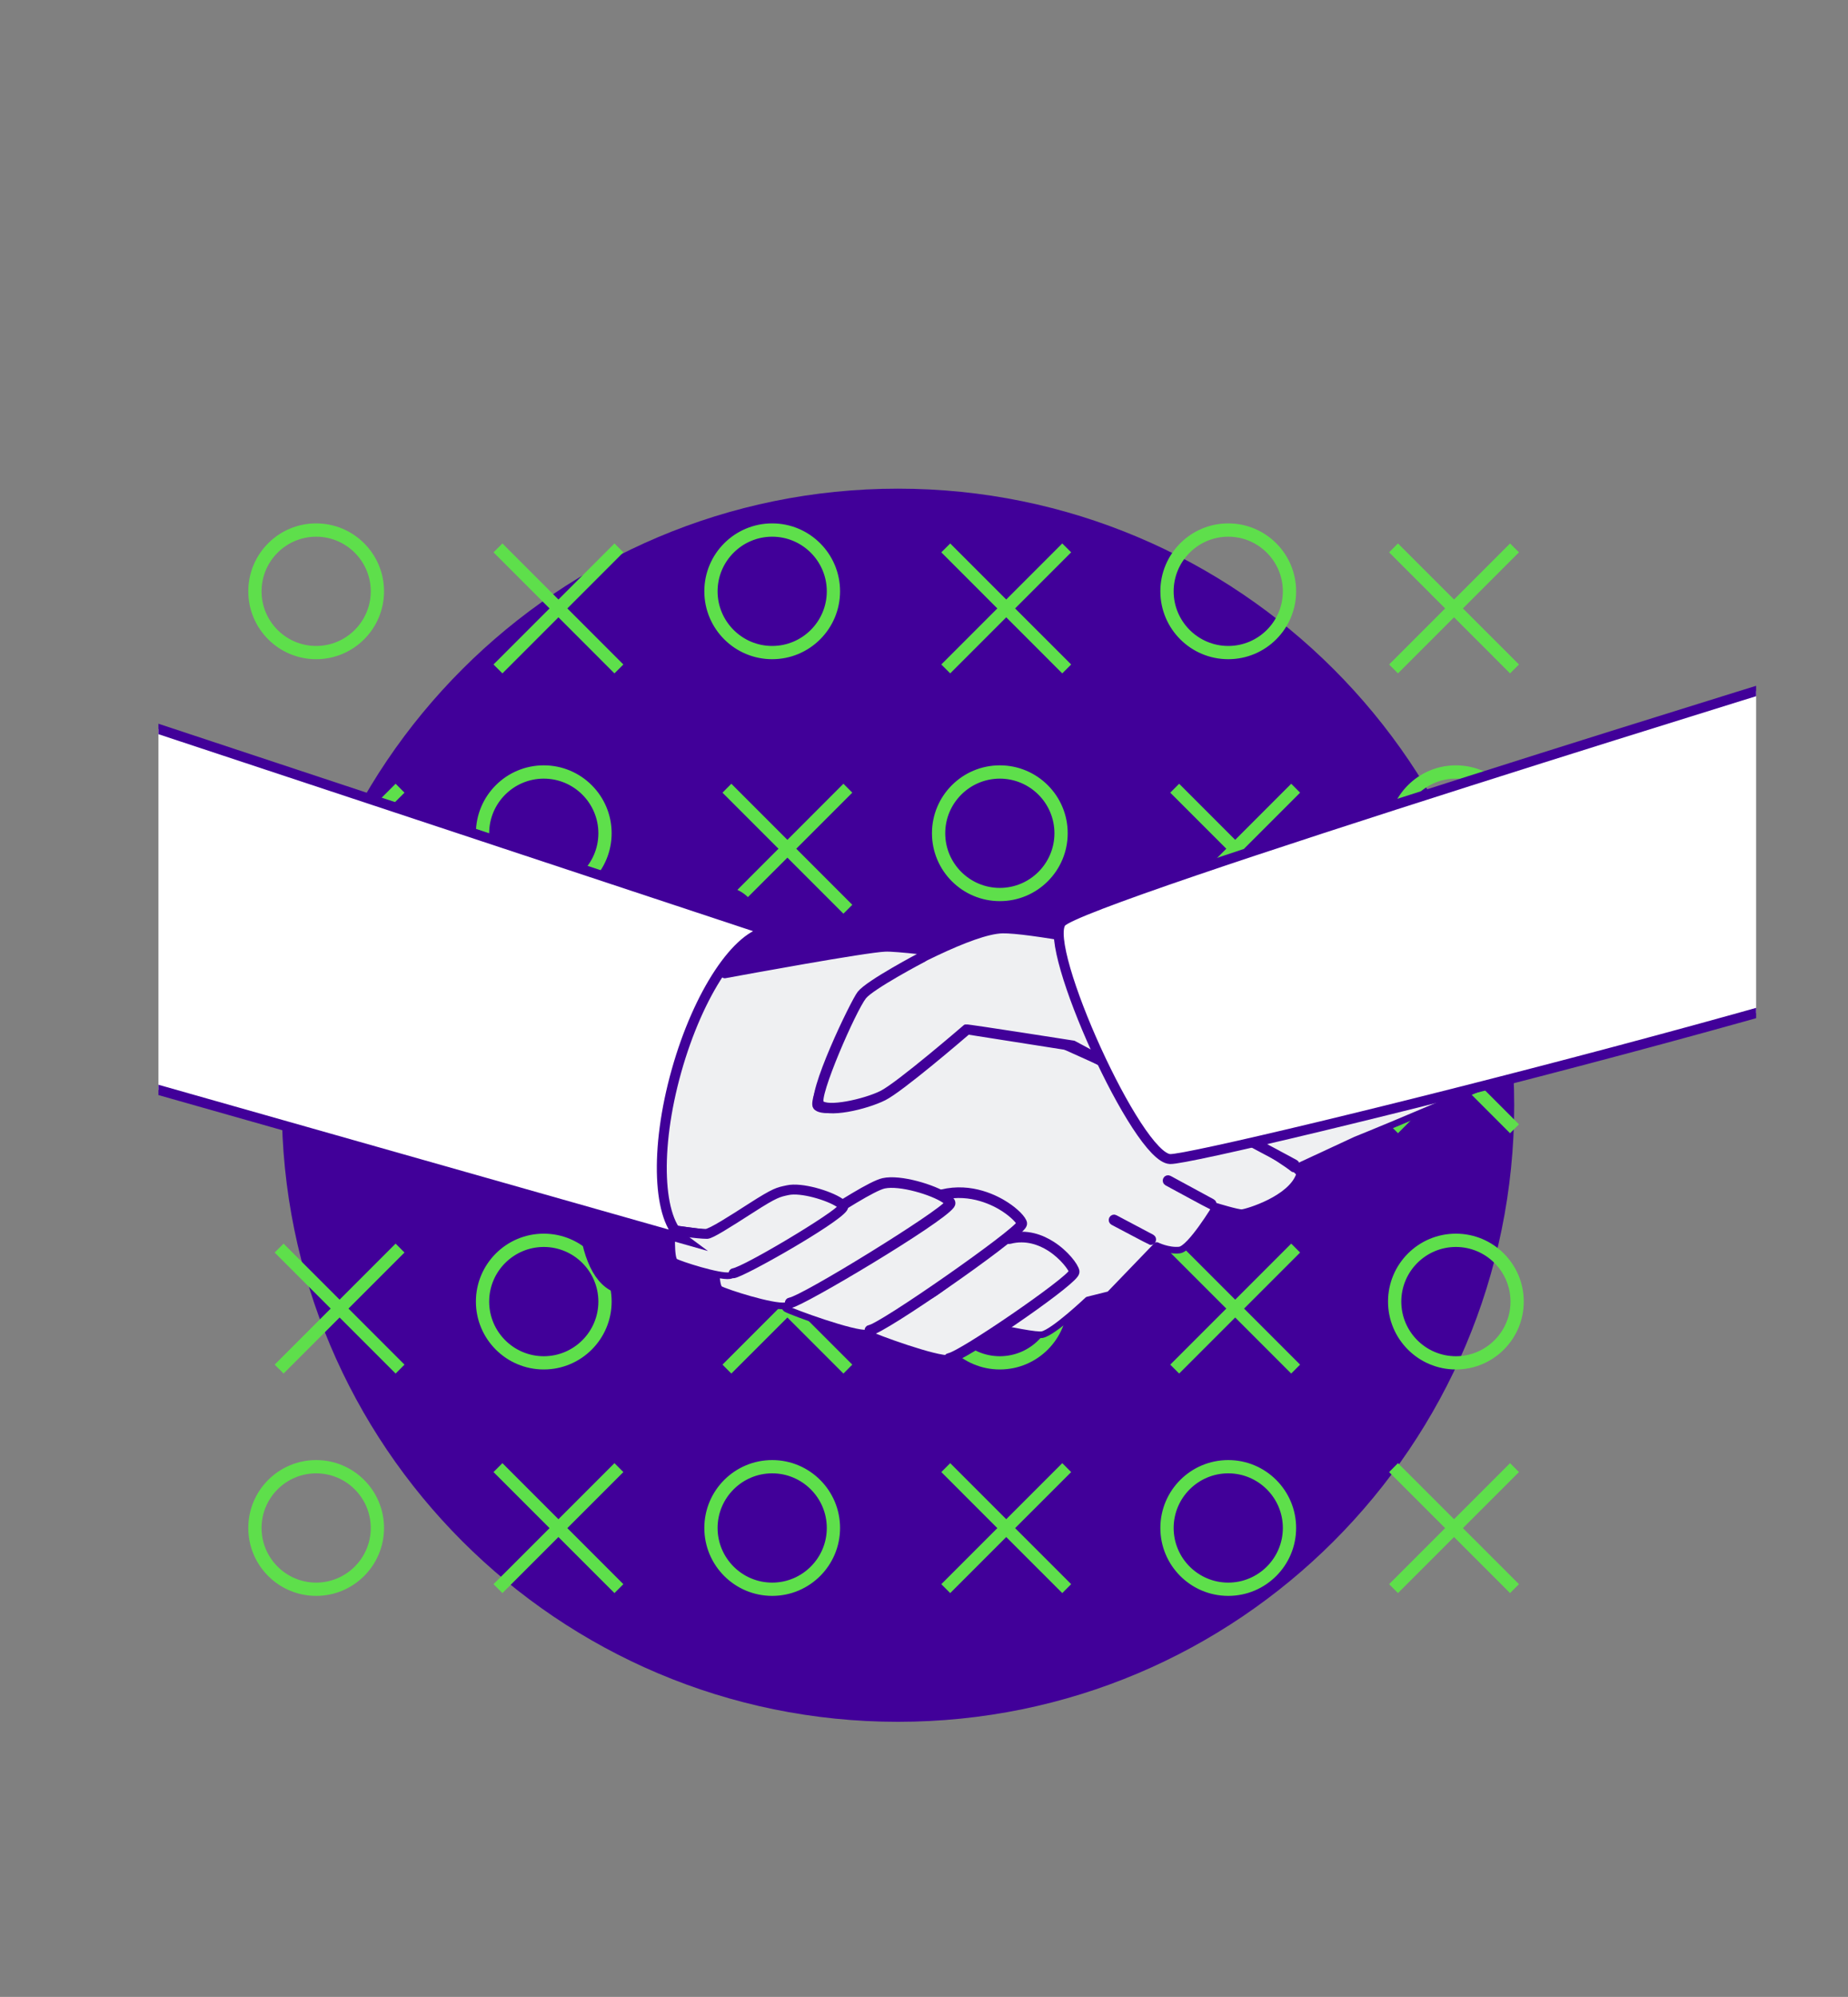 <?xml version="1.0" encoding="UTF-8"?><svg id="a" xmlns="http://www.w3.org/2000/svg" xmlns:xlink="http://www.w3.org/1999/xlink" viewBox="0 0 638 689"><rect x="0" y="0" width="638" height="689" fill="#808080" stroke="none"/><defs><style>.e,.f,.g,.h,.i{fill:none;}.j{fill:#fff;}.k{fill:#eff0f2;}.l{fill:#410099;}.m{fill:#5edf4b;}.f{stroke-width:3.43px;}.f,.g,.h{stroke-miterlimit:10;}.f,.h,.i{stroke:#410099;}.n{clip-path:url(#d);}.o{clip-path:url(#b);}.p{clip-path:url(#c);}.g{stroke:#5edf4b;stroke-width:2.2px;}.h{stroke-width:3.52px;}.i{stroke-linecap:round;stroke-linejoin:round;stroke-width:2.29px;}</style><clipPath id="b"><rect class="e" x="54.7" y="146.72" width="551.58" height="447.37"/></clipPath><clipPath id="c"><rect class="e" x="54.7" y="146.72" width="551.58" height="447.37"/></clipPath><clipPath id="d"><rect class="e" x="54.7" y="146.72" width="551.58" height="439.01"/></clipPath></defs><g class="o"><path class="l" d="M310.02,594.09c117.49,0,212.74-95.25,212.74-212.74s-95.25-212.74-212.74-212.74-212.74,95.24-212.74,212.74,95.25,212.74,212.74,212.74"/></g><polygon class="m" points="212.13 189.07 192.79 208.41 173.45 189.07 171.93 190.58 191.28 209.93 171.93 229.27 173.45 230.79 192.79 211.44 212.13 230.79 213.65 229.27 194.31 209.93 213.65 190.58 212.13 189.07"/><polygon class="g" points="212.13 189.07 192.79 208.41 173.45 189.07 171.93 190.58 191.28 209.93 171.93 229.27 173.45 230.79 192.79 211.44 212.13 230.79 213.65 229.27 194.31 209.93 213.65 190.58 212.13 189.07"/><polygon class="m" points="366.73 189.07 347.39 208.41 328.05 189.07 326.53 190.58 345.87 209.93 326.53 229.27 328.05 230.79 347.39 211.44 366.73 230.79 368.25 229.27 348.9 209.93 368.25 190.58 366.73 189.07"/><polygon class="g" points="366.73 189.07 347.39 208.41 328.05 189.07 326.53 190.58 345.87 209.93 326.53 229.27 328.05 230.79 347.39 211.44 366.73 230.79 368.25 229.27 348.9 209.93 368.25 190.58 366.73 189.07"/><polygon class="m" points="522.85 190.58 521.33 189.07 501.99 208.41 482.64 189.07 481.13 190.58 500.47 209.93 481.13 229.27 482.64 230.79 501.99 211.44 521.33 230.79 522.85 229.27 503.5 209.93 522.85 190.58"/><polygon class="g" points="522.85 190.58 521.33 189.07 501.99 208.41 482.64 189.07 481.13 190.58 500.47 209.93 481.13 229.27 482.64 230.79 501.99 211.44 521.33 230.79 522.85 229.27 503.5 209.93 522.85 190.58"/><polygon class="m" points="136.58 271.98 117.24 291.33 97.9 271.98 96.38 273.5 115.72 292.84 96.38 312.19 97.9 313.7 117.24 294.36 136.58 313.7 138.09 312.19 118.75 292.84 138.09 273.5 136.58 271.98"/><polygon class="g" points="136.58 271.98 117.24 291.33 97.9 271.98 96.38 273.5 115.72 292.84 96.38 312.19 97.9 313.7 117.24 294.36 136.58 313.7 138.09 312.19 118.75 292.84 138.09 273.5 136.58 271.98"/><polygon class="m" points="212.13 347.74 192.79 367.08 173.45 347.74 171.93 349.25 191.28 368.59 171.93 387.94 173.45 389.45 192.79 370.11 212.13 389.45 213.65 387.94 194.31 368.59 213.65 349.25 212.13 347.74"/><polygon class="g" points="212.13 347.74 192.79 367.08 173.45 347.74 171.93 349.25 191.28 368.59 171.93 387.94 173.45 389.45 192.79 370.11 212.13 389.45 213.65 387.94 194.31 368.59 213.65 349.25 212.13 347.74"/><polygon class="m" points="291.18 271.98 271.84 291.33 252.49 271.98 250.98 273.5 270.32 292.84 250.98 312.19 252.49 313.7 271.84 294.36 291.18 313.7 292.69 312.19 273.35 292.84 292.69 273.5 291.18 271.98"/><polygon class="g" points="291.18 271.98 271.84 291.33 252.49 271.98 250.98 273.5 270.32 292.84 250.98 312.19 252.49 313.7 271.84 294.36 291.18 313.7 292.69 312.19 273.35 292.84 292.69 273.5 291.18 271.98"/><polygon class="m" points="366.73 347.74 347.39 367.08 328.05 347.74 326.53 349.25 345.87 368.59 326.53 387.94 328.05 389.45 347.39 370.11 366.73 389.45 368.25 387.94 348.9 368.59 368.25 349.25 366.73 347.74"/><polygon class="g" points="366.73 347.74 347.39 367.08 328.05 347.74 326.53 349.25 345.87 368.59 326.53 387.94 328.05 389.45 347.39 370.11 366.73 389.45 368.25 387.94 348.9 368.59 368.25 349.25 366.73 347.74"/><polygon class="m" points="445.77 271.98 426.43 291.33 407.09 271.98 405.57 273.5 424.92 292.84 405.57 312.19 407.09 313.7 426.43 294.36 445.77 313.7 447.29 312.19 427.95 292.84 447.29 273.5 445.77 271.98"/><polygon class="g" points="445.77 271.98 426.43 291.33 407.09 271.98 405.57 273.5 424.92 292.84 405.57 312.19 407.09 313.7 426.43 294.36 445.77 313.7 447.29 312.19 427.95 292.84 447.29 273.5 445.77 271.98"/><polygon class="m" points="521.33 347.74 501.99 367.08 482.64 347.74 481.13 349.25 500.47 368.59 481.13 387.94 482.64 389.45 501.99 370.11 521.33 389.45 522.85 387.94 503.5 368.59 522.85 349.25 521.33 347.74"/><polygon class="g" points="521.33 347.74 501.99 367.08 482.64 347.74 481.13 349.25 500.47 368.59 481.13 387.94 482.64 389.45 501.99 370.11 521.33 389.45 522.85 387.94 503.5 368.59 522.85 349.25 521.33 347.74"/><polygon class="m" points="136.58 430.65 117.24 449.99 97.9 430.65 96.38 432.17 115.72 451.51 96.38 470.85 97.9 472.37 117.24 453.03 136.58 472.37 138.09 470.85 118.75 451.51 138.09 432.17 136.58 430.65"/><polygon class="g" points="136.58 430.65 117.24 449.99 97.9 430.65 96.38 432.17 115.72 451.51 96.38 470.85 97.9 472.37 117.24 453.03 136.58 472.37 138.09 470.85 118.75 451.51 138.09 432.17 136.58 430.65"/><polygon class="m" points="212.13 506.4 192.79 525.74 173.45 506.4 171.93 507.92 191.28 527.26 171.93 546.6 173.45 548.12 192.79 528.78 212.13 548.12 213.65 546.6 194.31 527.26 213.65 507.92 212.13 506.4"/><polygon class="g" points="212.13 506.4 192.79 525.74 173.45 506.4 171.93 507.92 191.28 527.26 171.93 546.6 173.45 548.12 192.79 528.78 212.13 548.12 213.65 546.6 194.31 527.26 213.65 507.92 212.13 506.4"/><polygon class="m" points="291.18 430.65 271.84 449.99 252.49 430.65 250.98 432.17 270.32 451.51 250.98 470.85 252.49 472.37 271.84 453.03 291.18 472.37 292.69 470.85 273.35 451.51 292.69 432.17 291.18 430.65"/><polygon class="g" points="291.18 430.65 271.84 449.99 252.49 430.65 250.98 432.17 270.32 451.51 250.98 470.85 252.49 472.37 271.84 453.03 291.18 472.37 292.69 470.85 273.35 451.51 292.69 432.17 291.18 430.65"/><polygon class="m" points="366.73 506.4 347.39 525.74 328.05 506.4 326.53 507.92 345.87 527.26 326.53 546.6 328.05 548.12 347.39 528.78 366.73 548.12 368.25 546.6 348.9 527.26 368.25 507.92 366.73 506.4"/><polygon class="g" points="366.73 506.4 347.39 525.74 328.05 506.4 326.53 507.92 345.87 527.26 326.53 546.6 328.05 548.12 347.39 528.78 366.73 548.12 368.25 546.6 348.9 527.26 368.25 507.92 366.73 506.4"/><polygon class="m" points="445.77 430.65 426.43 449.99 407.09 430.65 405.57 432.17 424.92 451.51 405.57 470.85 407.09 472.37 426.43 453.03 445.77 472.37 447.29 470.85 427.95 451.51 447.29 432.17 445.77 430.65"/><polygon class="g" points="445.77 430.65 426.43 449.99 407.09 430.65 405.57 432.17 424.92 451.51 405.57 470.85 407.09 472.37 426.43 453.03 445.77 472.37 447.29 470.85 427.95 451.51 447.29 432.17 445.77 430.65"/><polygon class="m" points="521.33 506.4 501.99 525.74 482.64 506.4 481.13 507.92 500.47 527.26 481.13 546.6 482.64 548.12 501.99 528.78 521.33 548.12 522.85 546.6 503.5 527.26 522.85 507.92 521.33 506.4"/><polygon class="g" points="521.33 506.4 501.99 525.74 482.64 506.4 481.13 507.92 500.47 527.26 481.13 546.6 482.64 548.12 501.99 528.78 521.33 548.12 522.85 546.6 503.5 527.26 522.85 507.92 521.33 506.4"/><g class="p"><path class="m" d="M109.15,223.98c-11,0-19.95-8.95-19.95-19.95s8.95-19.95,19.95-19.95,19.95,8.95,19.95,19.95-8.95,19.95-19.95,19.95m0-42.29c-12.34,0-22.33,10-22.33,22.33s10,22.33,22.33,22.33,22.33-10,22.33-22.33-10-22.33-22.33-22.33"/><path class="g" d="M109.15,223.98c-11,0-19.95-8.95-19.95-19.95s8.95-19.95,19.95-19.95,19.95,8.95,19.95,19.95-8.95,19.95-19.95,19.95Zm0-42.29c-12.34,0-22.33,10-22.33,22.33s10,22.33,22.33,22.33,22.33-10,22.33-22.33-10-22.33-22.33-22.33Z"/><path class="m" d="M266.59,223.98c-11,0-19.95-8.95-19.95-19.95s8.95-19.95,19.95-19.95,19.95,8.95,19.95,19.95-8.95,19.95-19.95,19.95m0-42.29c-12.34,0-22.33,10-22.33,22.33s10,22.33,22.33,22.33,22.33-10,22.33-22.33-10-22.33-22.33-22.33"/><path class="g" d="M266.59,223.98c-11,0-19.95-8.95-19.95-19.95s8.95-19.95,19.95-19.95,19.95,8.95,19.95,19.95-8.95,19.95-19.95,19.95Zm0-42.29c-12.34,0-22.33,10-22.33,22.33s10,22.33,22.33,22.33,22.33-10,22.33-22.33-10-22.33-22.33-22.33Z"/><path class="m" d="M424.04,223.98c-11,0-19.95-8.95-19.95-19.95s8.95-19.95,19.95-19.95,19.95,8.95,19.95,19.95-8.95,19.95-19.95,19.95m0-42.29c-12.34,0-22.34,10-22.34,22.33s10,22.33,22.34,22.33,22.33-10,22.33-22.33-10-22.33-22.33-22.33"/><path class="g" d="M424.04,223.98c-11,0-19.95-8.95-19.95-19.95s8.95-19.95,19.95-19.95,19.95,8.95,19.95,19.95-8.95,19.95-19.95,19.95Zm0-42.29c-12.34,0-22.34,10-22.34,22.33s10,22.33,22.34,22.33,22.33-10,22.33-22.33-10-22.33-22.33-22.33Z"/><path class="m" d="M187.73,307.46c-11,0-19.95-8.95-19.95-19.95s8.95-19.95,19.95-19.95,19.95,8.95,19.95,19.95-8.95,19.95-19.95,19.95m0-42.29c-12.33,0-22.33,10-22.33,22.33s10,22.33,22.33,22.33,22.33-10,22.33-22.33-10-22.33-22.33-22.33"/><path class="g" d="M187.73,307.46c-11,0-19.95-8.95-19.95-19.95s8.95-19.95,19.95-19.95,19.95,8.95,19.95,19.95-8.95,19.95-19.95,19.95Zm0-42.29c-12.33,0-22.33,10-22.33,22.33s10,22.33,22.33,22.33,22.33-10,22.33-22.33-10-22.33-22.33-22.33Z"/><path class="m" d="M109.15,385.57c-11,0-19.95-8.95-19.95-19.95s8.95-19.95,19.95-19.95,19.95,8.95,19.95,19.95-8.95,19.95-19.95,19.95m0-42.29c-12.34,0-22.33,10-22.33,22.34s10,22.33,22.33,22.33,22.33-10,22.33-22.33-10-22.34-22.33-22.34"/><path class="g" d="M109.15,385.57c-11,0-19.95-8.95-19.95-19.95s8.95-19.95,19.95-19.95,19.95,8.95,19.95,19.95-8.95,19.95-19.95,19.95Zm0-42.29c-12.34,0-22.33,10-22.33,22.34s10,22.33,22.33,22.33,22.33-10,22.33-22.33-10-22.34-22.33-22.34Z"/><path class="m" d="M345.18,307.46c-11,0-19.95-8.95-19.95-19.95s8.95-19.95,19.95-19.95,19.95,8.95,19.95,19.95-8.95,19.95-19.95,19.95m0-42.29c-12.33,0-22.33,10-22.33,22.33s10,22.33,22.33,22.33,22.33-10,22.33-22.33-10-22.33-22.33-22.33"/><path class="g" d="M345.18,307.46c-11,0-19.95-8.95-19.95-19.95s8.95-19.95,19.95-19.95,19.95,8.95,19.95,19.95-8.95,19.95-19.95,19.95Zm0-42.29c-12.33,0-22.33,10-22.33,22.33s10,22.33,22.33,22.33,22.33-10,22.33-22.33-10-22.33-22.33-22.33Z"/><path class="m" d="M266.59,385.57c-11,0-19.95-8.95-19.95-19.95s8.95-19.95,19.95-19.95,19.95,8.95,19.95,19.95-8.95,19.95-19.95,19.95m0-42.29c-12.34,0-22.33,10-22.33,22.34s10,22.33,22.33,22.33,22.33-10,22.33-22.33-10-22.34-22.33-22.34"/><path class="g" d="M266.59,385.57c-11,0-19.95-8.95-19.95-19.95s8.95-19.95,19.95-19.95,19.95,8.95,19.95,19.95-8.95,19.95-19.95,19.95Zm0-42.29c-12.34,0-22.33,10-22.33,22.34s10,22.33,22.33,22.33,22.33-10,22.33-22.33-10-22.34-22.33-22.34Z"/><path class="m" d="M502.63,267.55c11,0,19.95,8.95,19.95,19.95s-8.95,19.95-19.95,19.95-19.95-8.95-19.95-19.95,8.95-19.95,19.95-19.95m0,42.28c12.33,0,22.33-10,22.33-22.33s-10-22.33-22.33-22.33-22.33,10-22.33,22.33,10,22.33,22.33,22.33"/><path class="g" d="M502.63,267.55c11,0,19.95,8.95,19.95,19.95s-8.95,19.95-19.95,19.95-19.95-8.95-19.95-19.95,8.95-19.95,19.95-19.95Zm0,42.28c12.33,0,22.33-10,22.33-22.33s-10-22.33-22.33-22.33-22.33,10-22.33,22.33,10,22.33,22.33,22.33Z"/><path class="m" d="M424.04,385.57c-11,0-19.95-8.95-19.95-19.95s8.95-19.95,19.95-19.95,19.95,8.95,19.95,19.95-8.95,19.95-19.95,19.95m0-42.29c-12.34,0-22.34,10-22.34,22.34s10,22.33,22.34,22.33,22.33-10,22.33-22.33-10-22.34-22.33-22.34"/><path class="g" d="M424.04,385.57c-11,0-19.95-8.95-19.95-19.95s8.95-19.95,19.95-19.95,19.95,8.95,19.95,19.95-8.95,19.95-19.95,19.95Zm0-42.29c-12.34,0-22.34,10-22.34,22.34s10,22.33,22.34,22.33,22.33-10,22.33-22.33-10-22.34-22.33-22.34Z"/><path class="m" d="M187.73,469.05c-11,0-19.95-8.95-19.95-19.95s8.95-19.95,19.95-19.95,19.95,8.95,19.95,19.95-8.95,19.95-19.95,19.95m0-42.29c-12.33,0-22.33,10-22.33,22.33s10,22.33,22.33,22.33,22.33-10,22.33-22.33-10-22.33-22.33-22.33"/><path class="g" d="M187.73,469.05c-11,0-19.95-8.95-19.95-19.95s8.95-19.95,19.95-19.95,19.95,8.95,19.95,19.95-8.95,19.95-19.95,19.95Zm0-42.29c-12.33,0-22.33,10-22.33,22.33s10,22.33,22.33,22.33,22.33-10,22.33-22.33-10-22.33-22.33-22.33Z"/><path class="m" d="M109.15,547.16c-11,0-19.95-8.95-19.95-19.95s8.95-19.95,19.95-19.95,19.95,8.95,19.95,19.95-8.95,19.95-19.95,19.95m0-42.28c-12.34,0-22.33,10-22.33,22.33s10,22.33,22.33,22.33,22.33-10,22.33-22.33-10-22.33-22.33-22.33"/><path class="g" d="M109.15,547.16c-11,0-19.95-8.95-19.95-19.95s8.95-19.95,19.95-19.95,19.95,8.95,19.95,19.95-8.95,19.95-19.95,19.95Zm0-42.28c-12.34,0-22.33,10-22.33,22.33s10,22.33,22.33,22.33,22.33-10,22.33-22.33-10-22.33-22.33-22.33Z"/><path class="m" d="M345.18,469.05c-11,0-19.95-8.95-19.95-19.95s8.95-19.95,19.95-19.95,19.95,8.95,19.95,19.95-8.95,19.95-19.95,19.95m0-42.29c-12.33,0-22.33,10-22.33,22.33s10,22.33,22.33,22.33,22.33-10,22.33-22.33-10-22.33-22.33-22.33"/><path class="g" d="M345.18,469.05c-11,0-19.95-8.95-19.95-19.95s8.95-19.95,19.95-19.95,19.95,8.95,19.95,19.95-8.95,19.95-19.95,19.95Zm0-42.29c-12.33,0-22.33,10-22.33,22.33s10,22.33,22.33,22.33,22.33-10,22.33-22.33-10-22.33-22.33-22.33Z"/><path class="m" d="M266.59,547.16c-11,0-19.95-8.95-19.95-19.95s8.95-19.95,19.95-19.95,19.95,8.95,19.95,19.95-8.95,19.95-19.95,19.95m0-42.28c-12.34,0-22.33,10-22.33,22.33s10,22.33,22.33,22.33,22.33-10,22.33-22.33-10-22.33-22.33-22.33"/><path class="g" d="M266.59,547.16c-11,0-19.95-8.95-19.95-19.95s8.95-19.95,19.95-19.95,19.95,8.95,19.95,19.95-8.95,19.95-19.95,19.95Zm0-42.28c-12.34,0-22.33,10-22.33,22.33s10,22.33,22.33,22.33,22.33-10,22.33-22.33-10-22.33-22.33-22.33Z"/><path class="m" d="M502.63,469.05c-11,0-19.95-8.95-19.95-19.95s8.95-19.95,19.95-19.95,19.95,8.95,19.95,19.95-8.95,19.95-19.95,19.95m0-42.29c-12.33,0-22.33,10-22.33,22.33s10,22.33,22.33,22.33,22.33-10,22.33-22.33-10-22.33-22.33-22.33"/><path class="g" d="M502.63,469.05c-11,0-19.95-8.95-19.95-19.95s8.95-19.95,19.95-19.95,19.95,8.95,19.95,19.95-8.95,19.95-19.95,19.95Zm0-42.29c-12.33,0-22.33,10-22.33,22.33s10,22.33,22.33,22.33,22.33-10,22.33-22.33-10-22.33-22.33-22.33Z"/><path class="m" d="M424.04,547.16c-11,0-19.95-8.95-19.95-19.95s8.95-19.95,19.95-19.95,19.95,8.95,19.95,19.95-8.95,19.95-19.95,19.95m0-42.28c-12.34,0-22.34,10-22.34,22.33s10,22.33,22.34,22.33,22.33-10,22.33-22.33-10-22.33-22.33-22.33"/><path class="g" d="M424.04,547.16c-11,0-19.95-8.95-19.95-19.95s8.95-19.95,19.95-19.95,19.95,8.95,19.95,19.95-8.95,19.95-19.95,19.95Zm0-42.28c-12.34,0-22.34,10-22.34,22.33s10,22.33,22.34,22.33,22.33-10,22.33-22.33-10-22.33-22.33-22.33Z"/><path class="l" d="M207.94,369.29c-10.51,37.43-7.79,70.93,6.09,74.82,13.88,3.9,33.65-23.28,44.16-60.71,10.51-37.43,7.79-70.93-6.09-74.82-13.88-3.9-33.65,23.28-44.16,60.71"/><path class="h" d="M207.57,369.24c-10.67,37.68-7.9,71.41,6.18,75.33,14.08,3.93,34.14-23.44,44.81-61.12,10.67-37.68,7.9-71.41-6.18-75.33s-34.14,23.44-44.81,61.12Z"/><path class="k" d="M394.25,372.79l-46.5-20.89,13.9-17.8s-48.5-7.03-56.1-6.71c-6.96,.29-48.42,7.89-55.3,9.16-27.18-13.92-76.56-40.21-76.56-40.21l-48.79,89.1,103.94,30.73c.5,2.5,1.34,4.62,2.61,6.23,7.74,9.89,120.98,39.29,128.25,37.79,3.95-.82,15.68-11.91,15.68-11.91l7.47-1.86,16.28-16.85s3.98,1.95,7.81,1.56c3.83-.39,12.65-15.04,12.65-15.04,0,0,7.51,2.32,8.93,2.2,1.85-.15,17.14-4.75,19.84-13.13,1.01-3.14-54.1-32.35-54.1-32.35"/><path class="i" d="M394.46,372.77l-46.58-20.96,13.92-17.86s-48.6-7.05-56.2-6.74c-6.97,.29-48.51,7.92-55.41,9.19-27.23-13.97-76.7-40.36-76.7-40.36l-48.89,89.42,104.14,30.84c.5,2.5,1.35,4.64,2.61,6.26,7.75,9.93,121.2,39.44,128.49,37.93,3.95-.82,15.71-11.95,15.71-11.95l7.48-1.87,16.31-16.92s3.99,1.96,7.82,1.57c3.84-.39,12.67-15.1,12.67-15.1,0,0,7.53,2.32,8.95,2.2,1.85-.16,17.17-4.76,19.87-13.18,1.01-3.15-54.2-32.47-54.2-32.47Z"/><path class="k" d="M300.28,445.26s-1.99,13.74-.03,14.87c1.96,1.13,23.36,8.91,27.71,8.26,4.35-.64,43.04-27.22,42.57-29.84-.47-2.62-10.28-13.13-20.92-11.11-7.06,1.34-26.78,20.65-30.11,20.16-3.33-.48-19.21-2.36-19.21-2.36"/><path class="i" d="M299.98,445.23s-2.01,13.94-.03,15.09c1.98,1.15,23.56,9.04,27.94,8.38,4.38-.65,43.4-27.62,42.93-30.28-.47-2.66-10.37-13.32-21.1-11.27-7.12,1.36-27.01,20.95-30.37,20.46-3.36-.49-19.37-2.39-19.37-2.39Z"/><path class="k" d="M271.76,436.51s-1.99,13.74-.03,14.87c1.96,1.13,23.36,8.91,27.71,8.26,4.34-.65,53.49-34.76,53.02-37.38-.47-2.62-12.77-12.26-25.33-9.98-7.07,1.29-32.82,27.05-36.15,26.57-3.33-.48-19.21-2.36-19.21-2.36"/><path class="i" d="M271.46,436.52s-2.01,13.91-.03,15.06c1.98,1.15,23.54,9.02,27.91,8.37,4.38-.65,53.89-35.2,53.42-37.85-.48-2.65-12.87-12.41-25.52-10.1-7.12,1.3-33.07,27.4-36.42,26.91-3.36-.49-19.35-2.39-19.35-2.39Z"/><path class="k" d="M247.64,431.14s-.78,12.3,1.19,13.43c1.96,1.13,18.14,6.3,22.48,5.66,4.35-.65,56.99-31.86,56.52-34.48-.47-2.62-16.75-8.64-23.77-7.11-7.03,1.53-39.49,24.69-42.83,24.21-3.33-.48-13.59-1.71-13.59-1.71"/><path class="i" d="M247.34,431.17s-.78,12.48,1.19,13.63c1.97,1.15,18.28,6.39,22.65,5.74,4.38-.65,57.42-32.32,56.94-34.98-.47-2.65-16.88-8.77-23.95-7.21-7.08,1.55-39.79,25.05-43.15,24.56-3.36-.49-13.69-1.74-13.69-1.74Z"/><path class="k" d="M300.58,459.35c-.33,0-.6-.23-.65-.57-.06-.37,.19-.7,.55-.76,4.24-.64,50.29-32.75,51.33-35.78-.12-.52-1.83-2.71-5.42-5.06-3.06-2-11.21-6.32-20.93-4.07-.43,.12-.72-.14-.8-.49-.08-.35,.13-.7,.49-.79,10.22-2.5,18.77,2.15,21.97,4.24,3.23,2.1,5.75,4.66,6.01,6.08,.07,.4-.15,.77-.35,1.05-3.61,5.03-47.42,35.42-52.09,36.12-.04,0-.07,.02-.1,.02"/><path class="i" d="M300.29,459.66c-.33,0-.61-.24-.66-.58-.06-.37,.2-.71,.56-.76,4.29-.64,50.86-33.16,51.91-36.23-.12-.53-1.85-2.75-5.48-5.12-3.09-2.02-11.33-6.4-21.17-4.12-.44,.12-.73-.14-.81-.49-.08-.36,.14-.71,.49-.8,10.34-2.53,18.98,2.17,22.22,4.29,3.26,2.12,5.81,4.72,6.08,6.16,.07,.41-.15,.78-.35,1.07-3.65,5.09-47.96,35.86-52.68,36.57-.04,0-.07,.02-.1,.02Z"/><path class="k" d="M327.96,469.08c-.33,0-.6-.23-.65-.57-.06-.37,.19-.7,.55-.75,4.3-.65,41.24-26.03,42.05-28.88-.2-1.01-3.07-5.16-7.7-8.1-3.09-1.96-7.97-3.92-13.59-2.45-.32,.13-.72-.1-.81-.47-.1-.35,.11-.7,.46-.8,6.1-1.71,11.32,.49,14.65,2.6,4.65,2.95,7.97,7.29,8.3,9.1,.07,.44-.17,.84-.39,1.16-3.4,4.76-38.18,28.46-42.77,29.14-.03,0-.07,.02-.1,.02"/><path class="i" d="M327.66,469.38c-.33,0-.61-.24-.66-.58-.06-.37,.19-.71,.56-.77,4.36-.66,41.81-26.4,42.63-29.29-.2-1.02-3.11-5.24-7.81-8.21-3.14-1.99-8.08-3.98-13.77-2.48-.32,.14-.73-.1-.82-.48-.1-.36,.11-.71,.47-.82,6.18-1.73,11.48,.49,14.85,2.64,4.71,2.99,8.08,7.39,8.41,9.23,.07,.44-.17,.85-.39,1.17-3.45,4.83-38.7,28.86-43.36,29.56-.03,0-.07,.02-.1,.02Z"/><path class="k" d="M272.88,449.9c-.33,0-.61-.25-.65-.57-.06-.37,.19-.7,.56-.75,4.81-.71,52.19-29.8,54.25-33.29-.09-.15-.36-.52-1.23-1.11-4.14-2.77-15.28-6.12-20.72-4.96-3.69,.79-14.89,7.91-24.78,14.21-10.16,6.45-16.48,10.41-18.24,10.51-4.35,0-13.34-1.47-13.74-1.54-.36-.07-.61-.4-.55-.76,.06-.37,.44-.6,.76-.55,.09,.02,9.29,1.53,12.96,1.53,1.99-.09,10.54-5.51,18.09-10.31,10.46-6.65,21.29-13.54,25.21-14.4,5.82-1.29,17.31,2.21,21.75,5.16,1.12,.75,1.72,1.42,1.84,2.08,.07,.39-.13,.72-.29,.94-3.74,5.2-51.16,33.22-55.12,33.79-.03,0-.06,.02-.09,.02"/><path class="i" d="M272.77,450.2c-.33,0-.62-.25-.66-.58-.06-.37,.19-.71,.56-.76,4.85-.72,52.58-30.23,54.66-33.76-.09-.15-.36-.53-1.24-1.12-4.17-2.81-15.4-6.21-20.88-5.03-3.71,.8-15,8.02-24.96,14.42-10.24,6.54-16.6,10.56-18.37,10.66-4.38,0-13.44-1.49-13.85-1.56-.36-.07-.61-.41-.55-.77,.06-.37,.44-.61,.77-.56,.09,.02,9.36,1.55,13.06,1.55,2.01-.09,10.62-5.59,18.22-10.46,10.54-6.75,21.45-13.74,25.4-14.6,5.86-1.31,17.44,2.24,21.91,5.24,1.12,.76,1.73,1.45,1.85,2.11,.07,.39-.14,.73-.29,.95-3.77,5.27-51.55,33.7-55.53,34.27-.03,0-.06,.02-.09,.02Z"/><path class="k" d="M232.31,423.93s-.65,10.25,.99,11.2c1.63,.94,15.12,5.25,18.74,4.71,3.62-.54,39.26-20.73,38.86-22.92-.39-2.18-13.96-7.2-19.81-5.93-5.85,1.28-24.68,14.76-27.45,14.36-2.78-.4-11.33-1.43-11.33-1.43"/><path class="i" d="M232.01,423.9s-.65,10.46,1,11.43c1.65,.97,15.27,5.36,18.93,4.81,3.66-.55,39.66-21.16,39.26-23.39-.4-2.23-14.11-7.35-20.02-6.05-5.91,1.3-24.93,15.07-27.74,14.66-2.81-.41-11.44-1.46-11.44-1.46Z"/><path class="k" d="M253.35,439.56c-.27,0-.51-.21-.55-.48-.05-.31,.16-.58,.47-.63,4.01-.59,35.26-19.01,36.98-21.92-.07-.13-.3-.43-1.03-.92-3.45-2.31-12.74-5.1-17.27-4.13-3.07,.66-4.17,.77-12.41,6.02-8.47,5.38-13.73,8.68-15.2,8.76-3.62,0-11.12-1.23-11.46-1.29-.3-.05-.5-.34-.45-.63,.05-.31,.36-.5,.63-.46,.08,.01,7.75,1.27,10.8,1.27,1.66-.07,8.79-4.6,15.07-8.59,8.72-5.54,9.51-5.47,12.77-6.18,4.85-1.08,14.43,1.84,18.12,4.3,.93,.63,1.43,1.19,1.53,1.73,.06,.32-.11,.6-.24,.78-3.12,4.33-34.4,21.86-37.7,22.34-.02,0-.05,.01-.08,.01"/><path class="i" d="M253.26,439.86c-.28,0-.52-.21-.55-.48-.05-.31,.16-.6,.47-.64,4.05-.6,35.62-19.41,37.36-22.37-.08-.13-.3-.44-1.04-.94-3.49-2.35-12.87-5.21-17.45-4.22-3.11,.67-4.22,.79-12.54,6.15-8.56,5.49-13.87,8.85-15.35,8.94-3.66,0-11.23-1.25-11.57-1.31-.3-.06-.51-.34-.46-.64,.05-.31,.36-.51,.64-.47,.08,.01,7.83,1.3,10.92,1.3,1.68-.07,8.88-4.69,15.23-8.77,8.81-5.66,9.6-5.58,12.9-6.3,4.9-1.1,14.58,1.88,18.31,4.39,.94,.64,1.45,1.21,1.54,1.77,.06,.33-.11,.61-.25,.8-3.15,4.42-34.75,22.31-38.08,22.8-.02,0-.05,.01-.08,.01Z"/><path class="k" d="M417.91,415.88c-.31-.08-14.69-7.68-14.69-7.68-.33-.17-.45-.57-.28-.89,.17-.34,.59-.44,.9-.29l14.38,7.59c.33,.17,.44,.57,.28,.89-.12,.24-.35,.37-.58,.37"/><path class="i" d="M418.19,416.18c-.32-.09-15.26-8.2-15.26-8.2-.34-.18-.46-.61-.29-.95,.18-.36,.61-.47,.93-.3l14.93,8.1c.34,.18,.46,.61,.29,.95-.12,.25-.37,.39-.61,.39Z"/><path class="k" d="M397.02,428.1c-.3-.08-12.44-6.3-12.44-6.3-.33-.17-.45-.57-.29-.89,.17-.34,.58-.47,.89-.29l12.14,6.22c.33,.17,.45,.57,.29,.89-.12,.24-.35,.37-.59,.37"/><path class="i" d="M397.29,428.4c-.32-.09-13-6.81-13-6.81-.34-.18-.47-.61-.3-.96,.18-.36,.6-.51,.93-.31l12.69,6.72c.34,.18,.47,.62,.3,.96-.12,.25-.36,.4-.61,.4Z"/><path class="k" d="M579.64,345.46l-35.74-74.19-140.59,59c-18.42-3.73-48.29-9.46-57.03-9.3-10.41,.19-35,13.61-44.17,18.83-2.31,1.31-4.16,3.26-5.35,5.64-4.7,9.35-16.71,33.87-14.65,36.22,2.55,2.92,16.81-.77,22.76-3.74,5.96-2.96,29.12-22.84,29.12-22.84l32.26,5.12,28.02,12.59s42.69,22.63,52.22,30.19l21.43-9.93c31.31-12.59,111.73-47.59,111.73-47.59"/><path class="i" d="M579.94,345.5l-35.81-74.53-140.88,59.27c-18.45-3.74-48.39-9.51-57.15-9.34-10.43,.19-35.07,13.68-44.26,18.91-2.31,1.32-4.17,3.28-5.36,5.66-4.71,9.4-16.75,34.02-14.68,36.39,2.56,2.93,16.84-.77,22.81-3.75,5.97-2.98,29.18-22.94,29.18-22.94l32.32,5.15,28.08,12.64s42.78,22.73,52.33,30.33l21.48-9.97c31.38-12.65,111.95-47.81,111.95-47.81Z"/><path class="k" d="M446.55,402.22c-.31-.08-76.23-40.69-76.23-40.69l-36.09-5.65c-2.57,2.2-23.19,19.79-28.89,22.61-6.03,3.02-19.73,6.32-22.69,2.95-3.1-3.54,12.38-35.5,14.64-38.35,2.93-3.67,20.33-12.79,21.07-13.17,.33-.18,.72-.05,.89,.29,.17,.32,.04,.72-.27,.89-.18,.1-17.89,9.38-20.65,12.84-3.6,4.51-16.68,34.36-14.67,36.64,2.16,2.5,15.11-.28,21.1-3.25,5.81-2.88,28.62-22.44,28.84-22.64,.54-.15,37.05,5.57,37.05,5.57,.21,.07,76.22,40.73,76.22,40.73,.33,.17,.44,.57,.28,.91-.12,.22-.35,.35-.59,.35"/><path class="i" d="M446.85,402.52c-.31-.08-76.51-41.03-76.51-41.03l-36.23-5.69c-2.58,2.21-23.27,19.96-29,22.8-6.05,3.04-19.8,6.37-22.78,2.97-3.11-3.56,12.42-35.79,14.69-38.67,2.94-3.7,20.4-12.89,21.14-13.28,.33-.19,.72-.05,.9,.29,.17,.32,.04,.73-.28,.9-.18,.1-17.96,9.46-20.72,12.94-3.62,4.55-16.74,34.65-14.73,36.95,2.17,2.52,15.17-.29,21.18-3.28,5.83-2.91,28.72-22.63,28.95-22.83,.54-.15,37.18,5.61,37.18,5.61,.21,.07,76.5,41.07,76.5,41.07,.33,.17,.45,.58,.28,.91-.12,.22-.35,.35-.59,.35Z"/></g><g class="n"><path class="j" d="M-17.77,333.5c7.07,15.45,20.61,27.94,38.59,32.95l214.92,60.96c-8.65-6.35-9.81-30.81-2.2-57.89,7.56-26.92,21.17-47.13,31.83-48.26L45.16,248.36"/><path class="f" d="M-17.77,333.5c7.07,15.45,20.61,27.94,38.59,32.95l214.92,60.96c-8.65-6.35-9.81-30.81-2.2-57.89,7.56-26.92,21.17-47.13,31.83-48.26L45.16,248.36"/><path class="j" d="M727-23.26s-44.56,24.53-53.62,38.59c-15.85,24.63-30.8,211.89-30.8,211.89,0,0-269.61,82.61-276.2,91.05-6.6,8.44,26.23,81.33,37.6,81.65,11.37,.33,296.4-70.34,319.14-90.35,18.09-15.92,111.16-252.24,108.37-332.83-.72-20.69-104.49,0-104.49,0"/><path class="f" d="M727-23.26s-44.56,24.53-53.62,38.59c-15.85,24.63-30.8,211.89-30.8,211.89,0,0-269.61,82.61-276.2,91.05-6.6,8.44,26.23,81.33,37.6,81.65,11.37,.33,296.4-70.34,319.14-90.35,18.09-15.92,111.16-252.24,108.37-332.83-.72-20.69-104.49,0-104.49,0Z"/></g></svg>